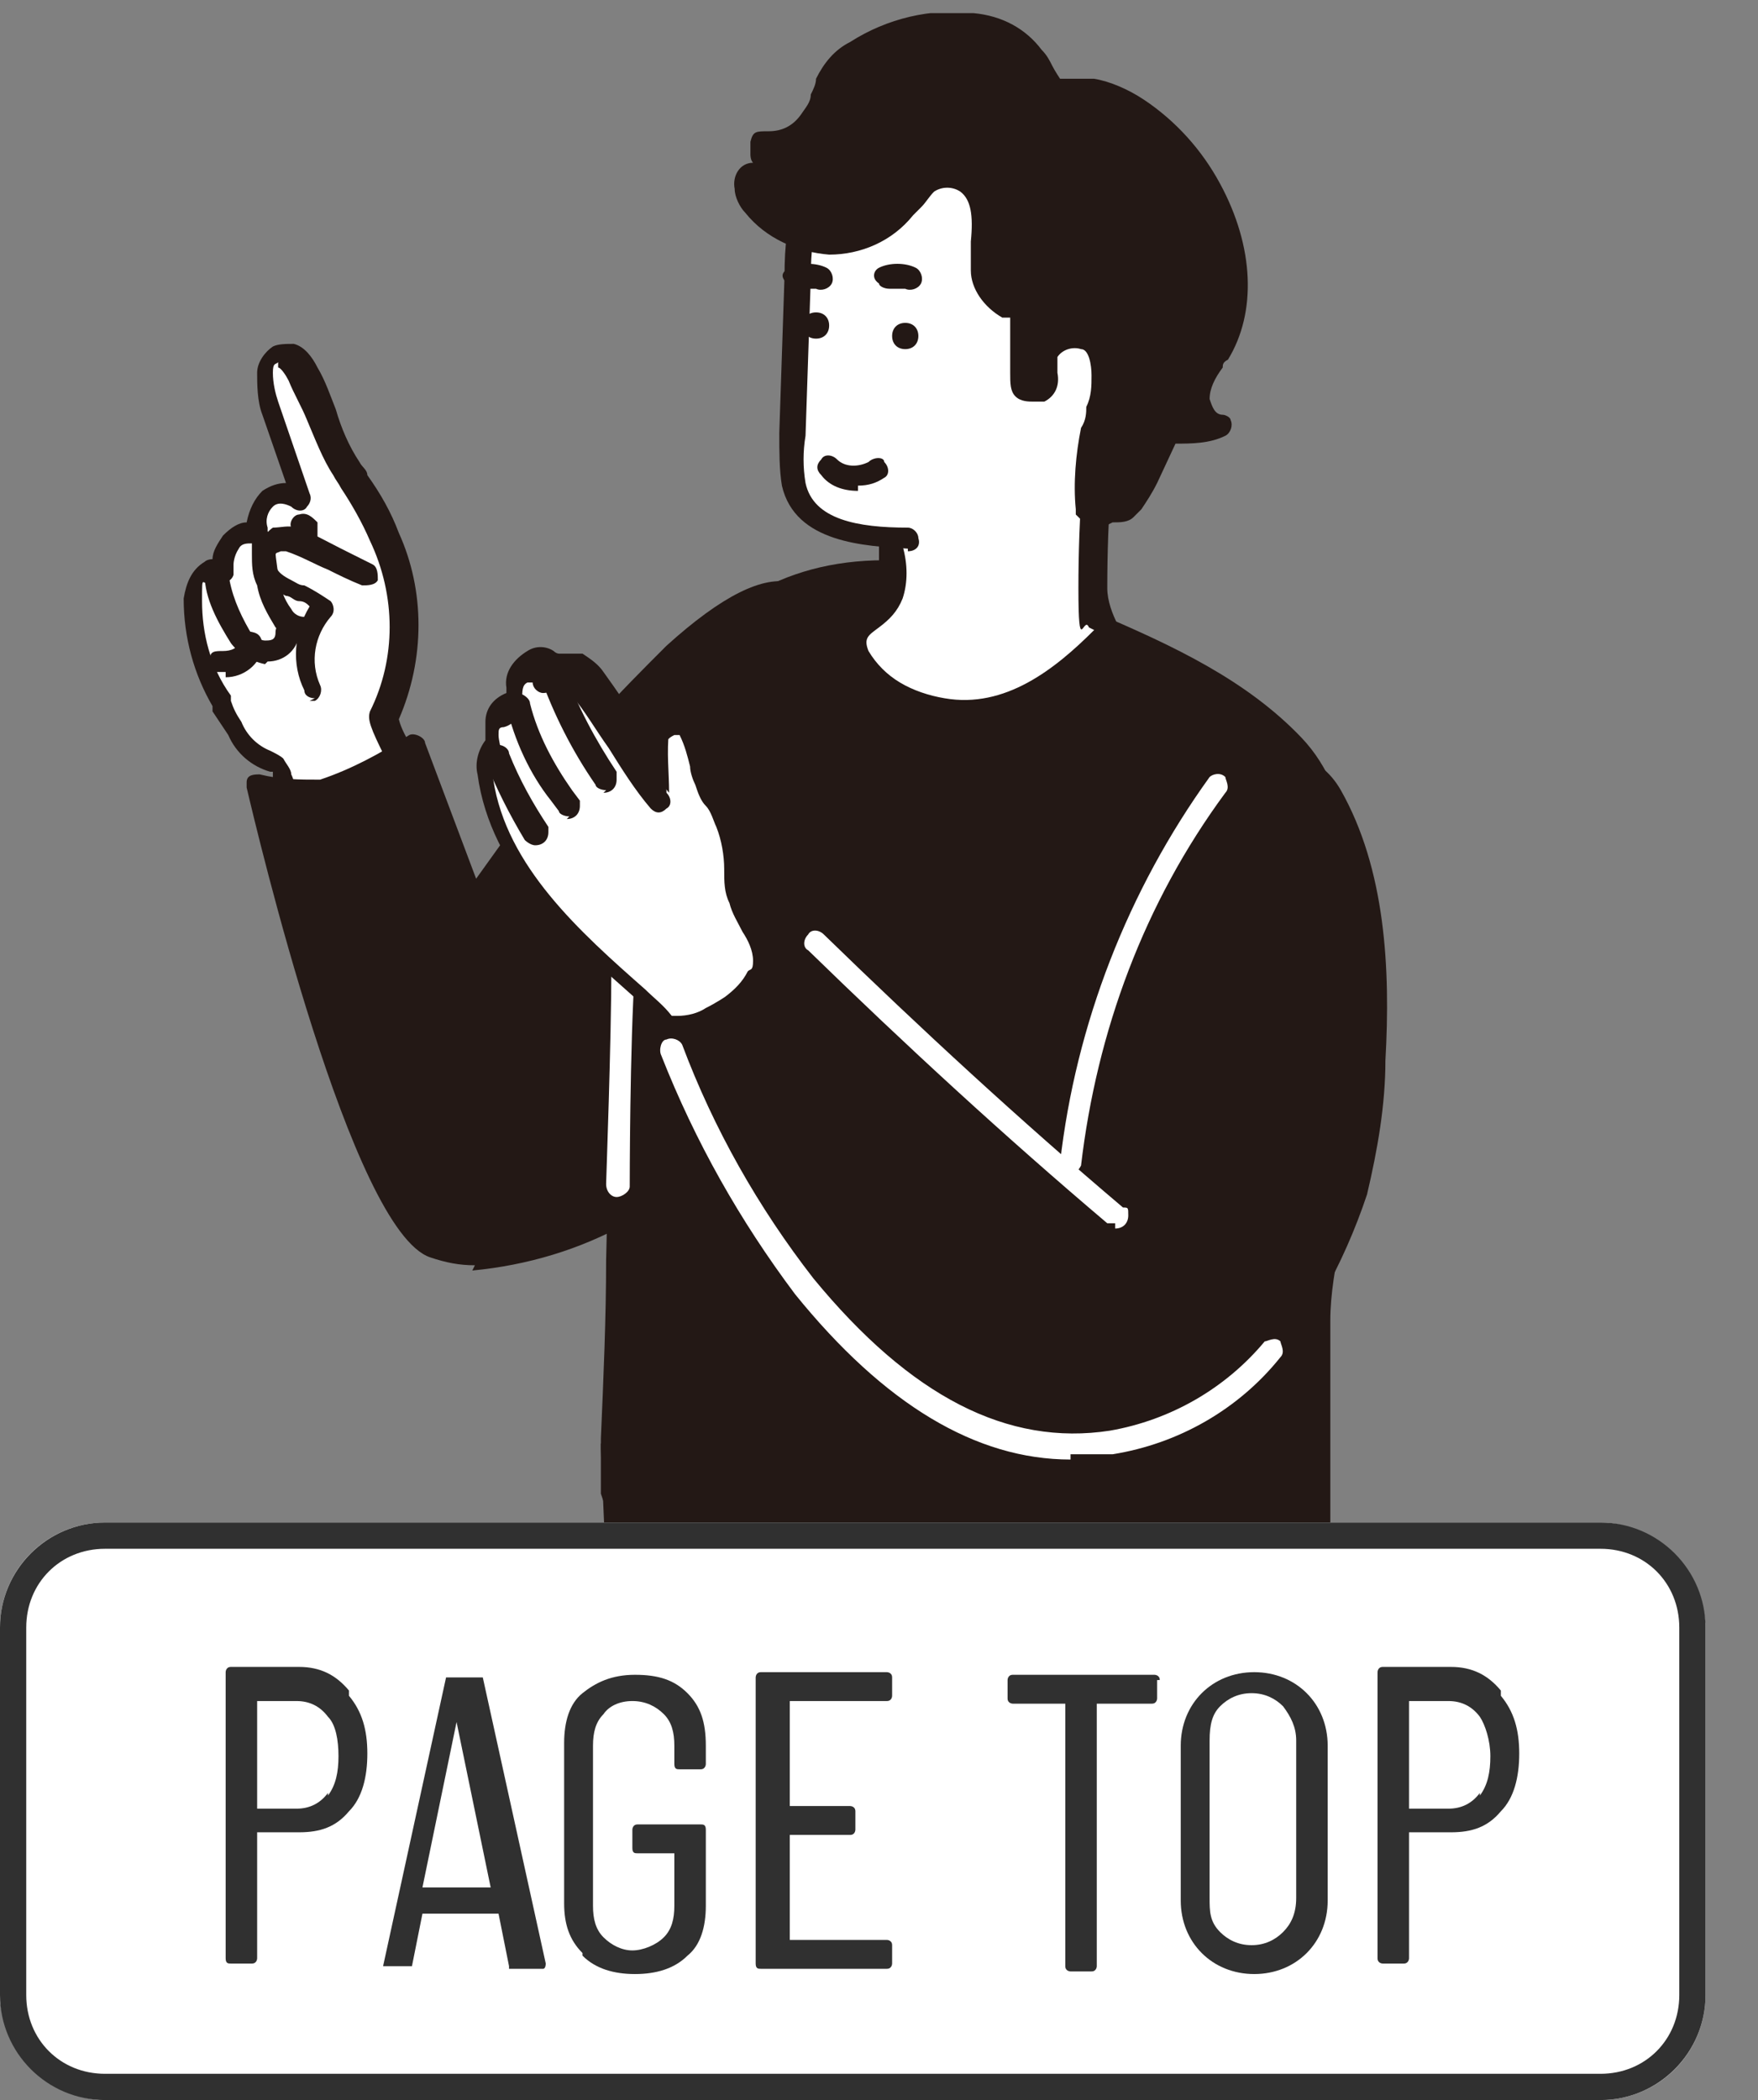 <?xml version="1.0" encoding="UTF-8"?>
<svg id="_レイヤー_1" xmlns="http://www.w3.org/2000/svg" version="1.1" xmlns:xlink="http://www.w3.org/1999/xlink" viewBox="0 0 67 80">
  <rect x="0" y="0" width="67" height="80" fill="#808080" stroke="none"/>
  <!-- Generator: Adobe Illustrator 29.2.1, SVG Export Plug-In . SVG Version: 2.1.0 Build 116)  -->
  <defs>
    <style>
      .st0 {
        fill: #231815;
      }

      .st1 {
        fill: #fff;
      }

      .st2 {
        fill: none;
      }

      .st3 {
        fill: #303030;
      }

      .st4 {
        clip-path: url(#clippath-1);
      }

      .st5 {
        isolation: isolate;
      }

      .st6 {
        fill: #4f7c9f;
      }

      .st7 {
        clip-path: url(#clippath);
      }
    </style>
    <clipPath id="clippath">
      <rect class="st2" width="67" height="58"/>
    </clipPath>
    <clipPath id="clippath-1">
      <rect class="st2" x="6.7" y=".5" width="46.2" height="130"/>
    </clipPath>
  </defs>
  <g id="_グループ_659">
    <g class="st7">
      <g id="_マスクグループ_1">
        <g id="_グループ_657">
          <g id="_グループ_658">
            <g class="st4">
              <g id="_グループ_657-2">
                <g id="_パス_4232">
                  <path class="st1" d="M29.9,116.6c-1.3.7-2.7,1.4-4.1,2-.6.3-1.2.6-1.9.7-.4,0-.9,0-1.3,0s-.7-.5-.8-1c0-.6.4-1.1.8-1.4,1.5-1.3,3-2.6,4.5-3.8.6-.5.6-.6.6-1.3v-1.5l-.2-5.2,6.2.5c0,1.2,0,2.4,0,3.6s.2,2.5,0,3.7c-.2,1.7-2.8,2.9-4.1,3.6"/>
                </g>
                <g id="_パス_4233">
                  <path class="st0" d="M23.2,119.9c.3,0,.5,0,.8,0,.7-.2,1.3-.4,2-.8,1.4-.7,2.8-1.3,4.1-2l.3-.2c1.5-.8,3.9-2,4.1-3.8v-3.8c0-1.2,0-2.4,0-3.6,0-.2-.2-.4-.4-.4l-6.2-.5c-.1,0-.3,0-.4,0,0,0-.1.2-.1.3l.2,6.7c0,.4-.1.7-.4,1-1.5,1.2-3.1,2.5-4.6,3.8-.6.4-.9,1-1,1.7,0,.6.5,1.2,1.1,1.4.2,0,.5,0,.8,0M29.7,116.2c-1.3.7-2.7,1.4-4.1,2-.6.3-1.2.5-1.8.7h-1c-.3,0-.4-.3-.5-.6,0-.3.3-.7.7-1,1.5-1.3,3-2.6,4.5-3.8.6-.4.9-1,.8-1.7l-.2-6.2,5.3.5c0,1.1,0,2.1,0,3.2v1.2c0,.8,0,1.6,0,2.4,0,1.3-2.3,2.4-3.6,3.1l-.3.2h.1Z"/>
                </g>
                <g id="_パス_4234">
                  <path class="st0" d="M25.2,120.3c.3,0,.5-.2.5-.5v-.3c-.4-.5-.9-1-1.5-1.3-.2,0-.5,0-.6.2s0,.5.2.6c.5.3.9.6,1.2,1.1,0,0,.2.2.4.2"/>
                </g>
                <g id="_パス_4235">
                  <path class="st0" d="M23.7,120.5c.3,0,.5-.2.5-.5s0-.2-.1-.3c-.5-.4-1-.8-1.5-1.1-.2,0-.5,0-.6.2s0,.5.2.6c.5.3.9.6,1.3,1,0,0,.2,0,.3,0"/>
                </g>
                <g id="_パス_4236">
                  <path class="st6" d="M23.6,55.4l1.5,34.6c0,2.5.3,5,.3,7.4s0,5.6.1,8.4c0,.4,0,.8.2,1.1.2.3.4.5.7.7,2.5,2,6.3,2.6,9.1,1,.8-.4.5-2.1.5-2.9,0-1.2,0-2.4,0-3.5v-6.8c0-2.2,0-4.5-.2-6.7-.3-2.7-.4-4.4-.4-4.4,0,0,1-10.4,1.3-13,0-.6,0-1.3.2-1.9l1.5-7.6-15.1-6.4h.2Z"/>
                </g>
                <g id="_パス_4237">
                  <path class="st0" d="M32,110.1c1.3,0,2.6-.3,3.8-1,.8-.5.8-1.7.8-2.7v-.6c0-1.2,0-2.4,0-3.6v-8c0-1.8,0-3.7-.2-5.6-.2-2.5-.3-4.1-.4-4.4,0-.7,1-10.5,1.3-12.9,0-.6,0-1.3.2-2l1.4-7.6c0-.2,0-.4-.3-.5l-15.1-6.4c-.2,0-.5,0-.6.2v.2l1.5,34.6c0,1,0,2.1.2,3.1,0,1.4.2,2.9.2,4.3,0,2.7,0,5.6.1,8.5,0,.4,0,.9.3,1.3.2.3.5.6.8.9,1.7,1.3,3.7,2,5.8,2M38.2,62.1l-1.4,7.3h0c0,.7,0,1.3-.2,1.9-.4,2.6-1.3,12.6-1.3,13h0s0,1.8.4,4.5c.2,1.8.2,3.7.2,5.5v8c0,1.2,0,2.4,0,3.5v.6c0,.6,0,1.6-.3,1.9-2.8,1.4-6.2,1-8.6-1-.2-.2-.4-.3-.5-.6-.1-.3-.2-.6-.2-.9-.1-2.9-.1-5.7-.1-8.4s0-2.9-.2-4.3c0-1-.1-2.1-.2-3.1l-1.5-33.9,14.1,6h-.1Z"/>
                </g>
                <g id="_パス_4238">
                  <path class="st1" d="M30.8,114h-.1v-1c0-.3-.2-.6-.4-.8-.3-.5-.9-.8-1.5-.8s-1.3.2-1.7.7c-.4.6-.4,1.3-.9,1.8-.4.4-.9.7-1.4,1-1.7,1-3.3,2.3-4.8,3.7-.4.3-.7.8-.7,1.3-.5,0-.9.3-1,.7-.5,1.5.8,2.9,2.1,3.4,1.1.4,2.4.4,3.5.2,2.2-.4,4.3-1.3,6.1-2.8.8-.8,1.7-1.5,2.8-2,.6-.2,1.2-.3,1.7-.5,1.2-.5,1.9-1.7,1.7-2.9-.2-.6-.3-1.2-.3-1.8s0-1.3-.3-1.8c0-.3-.3-.5-.6-.6,0,0-.7-.3-.7-.2,0,.4,0,.8-.3,1.1-.8.8-1.8,1.4-2.8,1.6h-.2"/>
                </g>
                <g id="_パス_4239">
                  <path class="st0" d="M22.3,124.7c.5,0,1,0,1.5,0,2.3-.4,4.5-1.4,6.3-2.9.2-.2.4-.4.6-.5.6-.6,1.3-1.1,2-1.4.3,0,.6-.2.9-.3.3,0,.5,0,.8-.2,1.4-.5,2.2-2,2-3.4,0-.2,0-.4,0-.6,0-.3-.2-.7,0-1.1,0-.7,0-1.5-.4-2.1-.2-.3-.4-.6-.7-.8,0,0-.9-.4-1.2-.2,0,0-.2.3-.2.5,0,.3,0,.5-.2.7-.6.7-1.5,1.2-2.4,1.4v-.7c0-.4-.3-.7-.5-1-.4-.6-1.1-1-1.8-1s-1.6.3-2.1.9c-.2.3-.3.6-.4.9,0,.3-.2.6-.5.9-.4.3-.8.6-1.2.8h-.2c-1.8,1.1-3.4,2.4-4.9,3.8-.4.3-.7.8-.8,1.2-.5.2-.9.5-1,1-.6,1.7.8,3.4,2.4,4,.7.3,1.5.4,2.2.4M34.6,111.8h0c.2,0,.3.3.4.5.2.5.3,1,.3,1.6s0,.9.2,1.4c0,.2,0,.4,0,.6,0,1-.4,2-1.4,2.4-.2,0-.5.2-.7.2-.3,0-.7.2-1,.3-.8.4-1.6.9-2.3,1.6-.2.2-.4.4-.6.5-1.7,1.4-3.7,2.3-5.9,2.7-1.1.2-2.2.2-3.3-.2-1-.4-2.3-1.5-1.8-2.8,0-.3.3-.5.5-.4.2,0,.5,0,.5-.4h0c0-.4.3-.8.6-1.1,1.4-1.4,3-2.6,4.7-3.6h.2c.5-.4.9-.7,1.3-1,.3-.3.6-.8.7-1.2,0-.2.2-.5.3-.7.3-.4.8-.5,1.3-.5s.9.3,1.2.6c.1.2.3.4.3.7v1c0,.2.3.3.5.3h.4c1.2-.3,2.3-.9,3.1-1.8.2-.2.3-.5.3-.8"/>
                </g>
                <g id="_パス_4240">
                  <path class="st0" d="M24.6,122.1h.1c.3,0,.6,0,.9-.2,1.8-.6,3.6-1.3,5.3-2.2.3,0,.5-.3.8-.5.1-.2.3-.4.3-.6h0c.7-1.6,1.8-3,3.2-4h0c.2.2.5,0,.6,0,0,0,0-.3,0-.4,0-.2-.2-.3-.4-.4-.3,0-.6,0-.8.2-1.6,1.1-2.8,2.6-3.5,4.3h0c0,.2-.1.3-.2.4s-.3.2-.5.3c-1.7.8-3.4,1.5-5.2,2.1-.2,0-.4,0-.7.2-.6,0-1.1-.3-1.6-.6-1.4-.8-3-1.6-4.5-1.1-.2,0-.4.3-.3.6,0,.2.3.4.5.3,1.2-.3,2.6.3,3.8,1,.6.4,1.3.7,2,.7"/>
                </g>
                <g id="_パス_4241">
                  <path class="st0" d="M28.9,116.6c.5,0,.9-.3,1.1-.8.3-.6,0-1.3-.5-1.6-.4-.2-.9-.3-1.4-.2h-.9c-.4-.4-.8-.8-1.3-1.1-.4-.2-.8-.2-1.2,0-.3,0-.5.4-.5.6-.1.4,0,.9.2,1.3.5.5,1.5.4,2.1.3h.2l.3.3.2.2c.3.4.7.7,1.1.9h.4M28.6,114.9c.2,0,.4,0,.5,0,.2,0,.2.2.2.4h0c0,.2-.3.3-.4.2-.3,0-.5-.4-.7-.6h.6M26.2,114.3h-.9v-.5h.3c.2,0,.4.3.6.5"/>
                </g>
                <g id="_パス_4242">
                  <path class="st0" d="M26.6,117.4c.3,0,.5-.2.5-.5s0-.2-.1-.3c-.8-.8-1.9-1.2-3-1.2s-.5.2-.5.5.2.5.5.5h0c.9,0,1.7.3,2.3.9,0,0,.2,0,.3,0"/>
                </g>
                <g id="_パス_4243">
                  <path class="st0" d="M25.5,118.6h.2c.2,0,.4-.4.3-.6-.2-.3-.4-.6-.8-.7-.5-.2-1.1-.4-1.7-.5-.3,0-.7,0-1,0-.2,0-.3.4-.2.6.1.2.4.3.6.2h.4c.5,0,1.1.3,1.6.5.2,0,.2,0,.3,0,0,.2.2.3.4.3"/>
                </g>
                <g id="_パス_4244">
                  <path class="st1" d="M8.8,27.8c.3.6.8,1,1.4,1.2.1,0,.3,0,.4.2,0,.1.2.2.2.4.1.7.3,1.3.6,1.9.8,1.4,2.5.9,3.6,0,.3-.2.6-.6.7-1,0-.6,0-1.2-.4-1.7-.3-.5-.5-1-.7-1.6,1-2.2,1-4.7,0-6.9-.4-.9-.9-1.8-1.5-2.6-.6-1-1.1-2.5-1.6-3.6-.2-.3-.3-.6-.7-.7-.4-.1-.8.3-.9.7,0,.5,0,.9.2,1.3l1.2,3.5c-.4-.3-.9-.4-1.3,0-.4.3-.5.9-.3,1.3-.4-.1-.8,0-1.1.3s-.4.7-.2,1.1c-.6-.2-1.1.4-1.1,1.1,0,1.4.4,2.9,1.2,4.1.1.3.3.6.5.9"/>
                </g>
                <g id="_パス_4245">
                  <path class="st0" d="M12.9,32.9c.9,0,1.7-.4,2.4-.9.4-.3.7-.8.9-1.3,0-.7,0-1.4-.4-2,0,0,0-.1-.1-.2-.2-.4-.4-.7-.5-1.1,1-2.3,1-4.9,0-7.1-.3-.8-.7-1.5-1.2-2.2,0-.2-.2-.3-.3-.5-.4-.6-.7-1.3-.9-2-.2-.5-.4-1.1-.7-1.6-.2-.4-.5-.8-.9-.9-.3,0-.6,0-.8.1-.3.2-.6.6-.6,1s0,1.1.2,1.6l.9,2.6c-.3,0-.6.1-.9.3-.3.3-.5.7-.6,1.2-.3,0-.6.2-.9.5-.2.3-.4.6-.4.9,0,0-.2,0-.3.1-.5.3-.7.8-.8,1.4,0,1.5.4,2.9,1.1,4.1v.2c.2.3.4.6.6.9.3.7.9,1.2,1.6,1.4h.1v.2c0,.1,0,.3.1.4.1.6.3,1.1.6,1.6.3.5.8.9,1.4,1h.5M10.6,14h0c.1,0,.3.3.4.5.2.5.5,1,.7,1.5.3.7.6,1.5,1,2.1.1.2.2.3.3.5.4.6.8,1.3,1.1,2,1,2.1,1,4.5,0,6.5-.1.3,0,.6.6,1.8v.2c.3.4.4.9.4,1.4s-.3.6-.5.8c-.6.5-1.3.8-2.1.7-.3,0-.6-.3-.8-.6-.2-.4-.4-.9-.5-1.4,0-.2,0-.3-.1-.5,0-.2-.2-.4-.3-.6-.1-.1-.3-.2-.5-.3h0c-.5-.2-.9-.6-1.1-1.1h0c-.2-.3-.3-.5-.4-.8v-.2c-.8-1.1-1.1-2.4-1.1-3.6s0-.5.4-.7h.2c.2,0,.5,0,.6-.3v-.4s0-.3.2-.6c.1-.2.3-.2.5-.2s.5,0,.6-.2v-.4c-.1-.3,0-.6.2-.8.2-.2.5-.1.7,0,.2.2.5.2.6,0,.1-.1.2-.3.1-.5l-1.2-3.5c-.1-.3-.2-.7-.2-1.1s.1-.3.2-.4h0"/>
                </g>
                <g id="_パス_4246">
                  <path class="st0" d="M25.8,24.9c-.9.8-1.8,1.7-2.6,2.7-2.1,2.5-4,5.2-5.9,7.9-1.6,2.2-3.5,5.2-2.4,8.1.5,1,1.1,1.9,2,2.7.4.4.9.8,1.5,1.1.5.2,1,.2,1.5.2,1.5-.2,2.8-1,3.8-2.1s1.8-2.4,2.4-3.8c1.1-2.1,2-4.4,2.7-6.7.4-1.3.7-2.7,1-4l.5-2.4c.2-1,.4-2,.7-3,.2-.6.2-1.3,0-1.9-.7-2.3-3.3-.6-5.3,1.2"/>
                </g>
                <g id="_パス_4247">
                  <path class="st0" d="M19.5,48h.5c1.6-.2,3-1.1,4.1-2.3,1-1.2,1.9-2.5,2.5-3.9,1.1-2.2,2-4.4,2.7-6.7.4-1.3.7-2.7,1-4l1.2-5.4c.2-.7.2-1.4,0-2.1-.1-.7-.6-1.2-1.3-1.4-1.1-.3-2.7.5-4.8,2.4h0c-.9.9-1.8,1.8-2.6,2.7-2.1,2.5-4,5.3-5.9,7.9-1.4,2-3.7,5.3-2.5,8.5.5,1.1,1.2,2.1,2.1,2.9.5.5,1,.9,1.6,1.2.4.2.8.2,1.2.2M29.8,23h.2c.1,0,.4.1.6.8.1.5,0,1.1,0,1.6l-1.2,5.4c-.3,1.3-.6,2.7-1,4-.7,2.3-1.6,4.5-2.7,6.6-.6,1.3-1.4,2.6-2.4,3.7-.9,1.1-2.2,1.8-3.5,2-.4,0-.9,0-1.3,0-.5-.2-.9-.6-1.3-1-.8-.7-1.4-1.6-1.9-2.5-1-2.6.7-5.3,2.4-7.7,1.8-2.6,3.7-5.3,5.8-7.8.8-.9,1.6-1.8,2.5-2.7,1.6-1.4,2.9-2.2,3.7-2.2"/>
                </g>
                <g id="_パス_4248">
                  <path class="st0" d="M18.6,37.7c.2,0,.3,0,.4-.2,0,0,3.2-5.5,4.2-7,1-1.4,4.9-4,5-4,.2-.1.3-.4.1-.6-.1-.2-.4-.3-.6-.1-.2.1-4.1,2.7-5.2,4.2s-4.2,6.9-4.3,7.1,0,.5.2.6h.2"/>
                </g>
                <g id="_パス_4249">
                  <path class="st0" d="M20.2,40.2l-4.4-11.7c-1.1.7-2.3,1.3-3.5,1.8-.8,0-1.7,0-2.5-.2,0,0,3.9,16.6,6.7,17.6s7.3-1.5,7.3-1.5l-3.5-6h0Z"/>
                </g>
                <g id="_パス_4250">
                  <path class="st0" d="M18,48.4c2.1-.2,4.1-.8,5.9-1.8.2,0,.3-.4.2-.6h0l-3.5-6-4.4-11.7c0-.2-.4-.4-.6-.3h0c-1.1.7-2.2,1.3-3.4,1.7-.8,0-1.5,0-2.3-.2-.2,0-.5,0-.5.3v.2c.4,1.7,4,16.9,7,17.9.6.2,1.1.3,1.7.3M23.1,46.1c-1.1.6-4.4,2-6.5,1.2-1.8-.7-4.7-10.3-6.2-16.6.7.1,1.3.2,2,0,1.1-.4,2.2-.9,3.1-1.5l4.2,11.2h0l3.3,5.6h.1ZM20.2,40.2h0Z"/>
                </g>
                <g id="_パス_4251">
                  <path class="st1" d="M41,122.4c-1.3.7-2.7,1.4-4.1,2-.6.3-1.2.6-1.9.7-.4,0-.9,0-1.3,0-.4,0-.7-.5-.8-1,0-.6.4-1.1.8-1.4,1.5-1.3,3-2.6,4.5-3.8.6-.5.6-.6.6-1.3v-1.5l-.2-5.2,6.2.5c0,1.2,0,2.4,0,3.6,0,1.2.2,2.5,0,3.7-.2,1.7-2.8,2.9-4.1,3.6"/>
                </g>
                <g id="_パス_4252">
                  <path class="st0" d="M34.4,125.7c.3,0,.5,0,.8,0,.7-.2,1.3-.4,2-.8,1.4-.6,2.7-1.3,4.1-2l.3-.2c1.5-.8,3.9-2,4.1-3.8v-3.8c0-1.2,0-2.4,0-3.6,0-.2-.2-.4-.4-.4l-6.2-.5c0,0-.3,0-.4,0,0,0,0,.2,0,.3l.2,6.7c0,.4-.1.7-.4,1-1.5,1.2-3.1,2.5-4.6,3.8-.6.4-.9,1-1,1.7,0,.6.5,1.2,1.1,1.4.2,0,.5,0,.8,0M44.4,111.9c0,1.1,0,2.1,0,3.2v1.2c0,.8,0,1.6,0,2.4,0,1.3-2.3,2.4-3.6,3.1l-.3.2h0c-1.3.7-2.7,1.4-4.1,2-.6.3-1.2.5-1.8.7h-1c-.3,0-.4-.3-.5-.6,0-.3.3-.7.7-1,1.5-1.3,3-2.6,4.5-3.8.6-.4.9-1,.8-1.7l-.2-6.2,5.3.5h0Z"/>
                </g>
                <g id="_パス_4253">
                  <path class="st0" d="M36.3,126.2c.3,0,.5-.2.5-.5v-.3c-.4-.5-.9-1-1.5-1.3-.2,0-.5,0-.6.2s0,.5.2.6c.5.3.9.6,1.2,1.1,0,0,.2.2.4.2"/>
                </g>
                <g id="_パス_4254">
                  <path class="st0" d="M34.8,126.4c.3,0,.5-.2.5-.5s0-.2,0-.3c-.5-.4-1-.8-1.5-1.1-.2,0-.5,0-.6.2s0,.5.2.6c.5.3.9.6,1.3,1,0,0,.2,0,.3,0"/>
                </g>
                <g id="_パス_4255">
                  <path class="st6" d="M34.4,69.9l1.9,26c0,2.5.3,5,.3,7.4s0,5.6,0,8.4c0,.4,0,.8.2,1.1.2.3.4.5.7.7,2.5,2,6.3,2.6,9.1,1,.8-.4.5-2.1.5-2.9,0-1.2,0-2.4,0-3.5v-6.8c0-2.2,0-4.5-.2-6.7-.3-2.7-.4-4.4-.4-4.4,0,0,1-10.4,1.3-13,0-.6,0-1.3.2-1.9l1.5-19.4h-18.6l3.1,14h.2Z"/>
                </g>
                <g id="_パス_4256">
                  <path class="st0" d="M43.1,115.9c1.3,0,2.6-.3,3.8-1,.8-.5.8-1.7.8-2.7v-.6c0-1.2,0-2.4,0-3.6v-8c0-1.8,0-3.7-.2-5.6-.2-2.5-.3-4.1-.4-4.4,0-.7,1-10.5,1.3-12.9,0-.6,0-1.3.2-2l1.5-19.4c0-.3-.2-.5-.4-.5h-18.6c-.3,0-.4.2-.4.5s.2.4.4.4h18.1l-1.4,18.9c0,.7,0,1.3-.2,1.9-.4,2.6-1.3,12.6-1.3,13h0s0,1.8.4,4.5c.2,1.8.2,3.7.2,5.5v8c0,1.2,0,2.4,0,3.5v.6c0,.6,0,1.6-.3,1.9-2.8,1.4-6.2,1-8.6-1-.2-.2-.4-.3-.5-.6,0-.3-.2-.6-.2-.9,0-2.9,0-5.7,0-8.4s0-2.9-.2-4.3c0-1,0-2.1,0-3.1l-1.9-26c0-.2-.3-.4-.5-.4s-.4.2-.4.5l1.9,26c0,1,0,2.1,0,3.1,0,1.4.2,2.9.2,4.3,0,2.7,0,5.6,0,8.5,0,.4,0,.9.3,1.3.2.3.5.6.8.9,1.7,1.3,3.7,2,5.8,2"/>
                </g>
                <g id="_パス_4257">
                  <path class="st0" d="M41,23.4c.2,0,.4.2.7.3,2.7,1.2,5.5,2.4,7.6,4.6,2,2.2,2,5.7,2,8.5s0,4.7-.2,7.1c0,2.1-.7,4.1-.8,6.3-.2,3,0,6.1,0,9.1,0,1.5-.5,2.9-.6,4.4,0,1.2-.3,1.6-1.7,1.8-7.5.8-15.5-.7-21.6-5.3-1.4-.8-2.4-2.1-2.8-3.7-.1-.6-.1-1.3,0-2,.3-6.7.2-13.4,1-20.1.3-2.8.6-6.2,1.9-8.7.7-1.4,1.8-2.5,3.1-3.2,3.6-1.8,8.1-.7,11.7.8"/>
                </g>
                <g id="_パス_4258">
                  <path class="st0" d="M44.1,66.2c1.3,0,2.6,0,3.9-.2,1.6-.2,2-.9,2.1-2.2,0-.7.2-1.4.3-2,.2-.8.3-1.6.3-2.4v-9.1c0-1,.2-2.1.4-3.1.2-1.1.3-2.1.4-3.2,0-2.9.2-5.1.2-7.1h0c0-3,0-6.6-2.1-8.8-2.1-2.2-4.9-3.5-7.7-4.7h0c-.2-.1-.4-.2-.7-.3-5-2.1-9-2.3-12.1-.7-1.4.8-2.6,1.9-3.3,3.4-1.3,2.4-1.6,5.5-1.9,8.2v.7c-.6,4.4-.7,9-.8,13.3,0,2.2-.1,4.5-.2,6.8v2.1c.5,1.6,1.6,3,3,3.9,5.3,3.7,11.6,5.7,18.1,5.6M33.6,22.2c2.5,0,4.9.7,7.2,1.7h0c.2,0,.4.2.6.3h0c2.7,1.2,5.4,2.4,7.4,4.5,1.9,2,1.9,5.4,1.9,8.2h0c0,2.1,0,4.3-.2,7.1,0,1-.2,2.1-.4,3.1s-.3,2.1-.4,3.2v9.1c0,.8-.2,1.6-.3,2.3s-.2,1.4-.3,2.1c0,1.1-.2,1.3-1.3,1.4-7.9.9-15.6-1-21.3-5.2-1.3-.8-2.2-2-2.7-3.4,0-.6-.1-1.2,0-1.8.1-2.3.2-4.6.2-6.8.1-4.3.3-8.8.7-13.3v-.7c.4-2.6.7-5.6,1.8-7.9.6-1.3,1.6-2.3,2.9-3,1.3-.6,2.7-.9,4.1-.9M41,23.4h0Z"/>
                </g>
                <g id="_パス_4259">
                  <path class="st1" d="M34.1,20.8c0,.6,0,1.2,0,1.8-.3,1-1.8,1-1.2,2.3.3.6.8,1.1,1.4,1.4.6.3,1.2.5,1.9.6,2.5.5,4.6-1.1,6.3-2.9-.3-.5-.4-1-.5-1.6,0-2.7.2-5.3.5-8v-.5c0-.2-.4-.1-.6,0-2.1.5-4.1,1.3-5.9,2.4-.7.5-1.5.8-1.8,1.6,0,1,0,1.9,0,2.9"/>
                </g>
                <g id="_パス_4260">
                  <path class="st0" d="M36.9,27.5c2.3,0,4.2-1.7,5.7-3.2,0-.1.2-.4,0-.5-.2-.4-.4-.9-.4-1.4,0-2.7.2-5.3.5-8,0-.3,0-.6-.2-.8-.3-.3-.7-.4-1-.2-2.1.5-4.2,1.3-6,2.5,0,0-.3.2-.4.2-.7.3-1.3.9-1.6,1.6-.2.8-.2,1.6,0,2.3v.7c0,.5,0,1.1,0,1.6,0,.3-.3.5-.6.6-.7.4-1,1.2-.7,1.9h0c.3.7.9,1.3,1.5,1.6.6.3,1.3.6,2,.7.3,0,.7.1,1,.1M41.7,24c-1.5,1.5-3.4,3-5.7,2.6-.6-.1-1.2-.3-1.7-.6-.5-.3-.9-.7-1.2-1.2-.2-.5,0-.6.4-.9s.7-.6.9-1.1c.2-.6.2-1.3,0-2v-.7c0-.7,0-1.3,0-2,0-.5.6-.8,1.1-1.1,0,0,.3-.2.4-.3,1.8-1.1,3.7-1.9,5.7-2.4h0c-.3,2.7-.5,5.4-.5,8.1s.2,1,.4,1.5M34.1,20.8h0Z"/>
                </g>
                <g id="_パス_4261">
                  <path class="st1" d="M41.9,17.8c0-.4,0-.8.3-1.1.8-1.4.8-5.2.5-6.9-.5-2.5-1.7-3.6-4-4.2-1.2-.3-2.4-.4-3.7-.4h-1.1c-1.4,0-2.6,1-3.1,2.3-.3,1-.5,2.1-.5,3.2l-.2,6c0,.6,0,1.3.1,1.9.5,1.9,2.9,2,4.4,2l7.4-2.7h-.1Z"/>
                </g>
                <g id="_パス_4262">
                  <path class="st0" d="M34.6,21c.3,0,.5-.2.4-.5,0-.2-.2-.4-.4-.4h0c-1.9,0-3.6-.3-3.9-1.7-.1-.6-.1-1.2,0-1.8l.2-6c0-1,.1-2,.4-3,.5-1.1,1.6-1.9,2.8-2h1c1.2,0,2.4.2,3.6.4,2.2.5,3.2,1.5,3.7,3.8.3,1.7.3,5.3-.4,6.6-.2.4-.3.8-.3,1.3s0,.5.4.5.5-.1.5-.4,0-.7.2-1c.9-1.6.9-5.6.5-7.2-.5-2.6-1.8-4-4.4-4.5-1.2-.3-2.5-.4-3.8-.5h-1.2c-1.6,0-2.9,1.1-3.5,2.6-.4,1.1-.5,2.2-.5,3.3l-.2,6c0,.7,0,1.4.1,2,.5,2.2,3.2,2.3,4.8,2.4h0"/>
                </g>
                <g id="_パス_4263">
                  <path class="st0" d="M43.2,19.1s-.2.1-.2.2c-.4.3-.9.2-1.2-.1,0-1,0-2,.2-3,.2-.7.3-1.4.4-2,0-.5-.2-1.2-.8-1.4s-1.2,0-1.5.6c0,.2,0,.5,0,.7,0,.3,0,.6-.3.7h-.2c-.5,0-.5-.2-.4-.6,0-.5,0-1,0-1.5,0-.3,0-.7-.2-.9,0,0-.2-.1-.4-.2-.5-.3-.8-.8-.9-1.4-.2-1,.3-2.7-.7-3.3s-1.1-.2-1.5,0c-.3.3-.6.6-.9,1-1.3,1.6-3.7,1.8-5.2.4-.2-.2-.3-.3-.5-.5s-.3-.4-.3-.7.1-.5.4-.5.5,0,.6,0c-.2-.3-.3-.5-.4-.8v-.2s.2,0,.3,0c.6,0,1.1-.3,1.5-.8.4-.4.4-.9.7-1.4.3-.5.7-1,1.2-1.3,1.3-.8,2.9-1.1,4.4-1,.9,0,1.7.6,2.2,1.3.3.3.4.8.7,1.1.3.4,1.1,0,1.5.2.6,0,1.2.4,1.8.7,1.2.8,2.1,1.8,2.7,3,1,1.9,1.5,4.3.3,6.3-.4.5-.7,1.1-.7,1.7s.4.8.8,1c-.5.3-1.1.4-1.7.3,0,0-.3,0-.3.1h0l-.8,1.6c0,.3-.3.6-.5.8"/>
                </g>
                <g id="_パス_4264">
                  <path class="st0" d="M42.4,19.9c.3,0,.6,0,.8-.2,0,0,.2-.2.3-.3.2-.3.4-.6.6-1l.7-1.5c.6,0,1.3,0,1.9-.3.2-.1.3-.4.2-.6,0-.1-.2-.2-.3-.2-.3,0-.4-.3-.5-.6,0-.4.2-.8.5-1.2,0-.1,0-.2.2-.3,1.1-1.8,1-4.3-.3-6.7-.7-1.3-1.7-2.4-2.9-3.2-.6-.4-1.3-.7-1.9-.8h-1.3c0,0-.2-.3-.3-.5s-.2-.4-.4-.6c-.6-.8-1.5-1.3-2.6-1.4-1.6-.2-3.3.2-4.7,1.1-.6.3-1,.8-1.3,1.4,0,.2-.1.4-.2.6,0,.3-.2.5-.4.8-.3.4-.7.6-1.2.6s-.6,0-.7.4v.5c0,0,0,.2.1.3-.5,0-.8.5-.7,1,0,.3.2.7.4.9.8,1,2,1.5,3.2,1.6,1.2,0,2.4-.5,3.2-1.5,0,0,.2-.2.3-.3.2-.2.3-.4.5-.6.3-.2.7-.2,1,0,.4.3.5.9.4,1.9v1.1c0,.7.5,1.4,1.2,1.8h.3v1.1c0,.3,0,.6,0,1h0c0,.4,0,.7.2.9s.5.2.7.2h.4c.4-.2.6-.6.5-1.1v-.6c.2-.3.6-.4.9-.3.3,0,.4.6.4,1s0,.8-.2,1.2c0,.2,0,.5-.2.8-.2,1-.3,2.1-.2,3.1v.2c.2.2.4.4.7.5h.3M44.7,16.1c0,0-.3,0-.4.1,0,0-.2.2-.2.3l-.8,1.6c0,.3-.3.5-.5.7,0,0,0,0-.2.1,0,0-.2.1-.4,0h0c0-.9,0-1.8.2-2.7,0-.2,0-.5.2-.7,0-.5.2-.9.2-1.4,0-.8-.4-1.5-1.1-1.8-.8-.2-1.6.1-2,.9,0,.2,0,.3,0,.5v-1c0-.5,0-1-.3-1.3,0,0-.2-.2-.4-.2h0c-.4-.2-.6-.6-.7-1.1v-.9c0-.9,0-2.1-.9-2.7-.6-.4-1.4-.3-2,0-.3.2-.5.5-.7.8,0,0,0,.2-.2.3-.6.7-1.6,1.2-2.5,1.2s-1.9-.5-2.5-1.2c-.1,0-.2-.2-.2-.4h0c.5,0,.8,0,.9-.4v-.3c0,0-.2-.3-.2-.4.6,0,1.1-.4,1.5-.9.3-.3.5-.7.6-1.1,0-.2,0-.3.2-.5.2-.4.6-.8,1-1.1,1.2-.7,2.7-1.1,4.1-.9.8,0,1.4.5,1.9,1.1,0,0,.2.3.3.5s.3.5.4.7c.4.3.9.4,1.3.3h.5c.6,0,1.1.4,1.6.7,1.1.7,2,1.7,2.5,2.9,1.1,2.1,1.2,4.3.3,5.8,0,0,0,.2-.2.3-.4.5-.6,1.1-.6,1.7s0,.5.3.8h-.9"/>
                </g>
                <g id="_パス_4265">
                  <path class="st0" d="M34.5,13.3c.3,0,.5-.2.5-.5s-.2-.5-.5-.5-.5.2-.5.5h0c0,.3.2.5.5.5h0"/>
                </g>
                <g id="_パス_4266">
                  <path class="st0" d="M31.1,12.9c.3,0,.5-.2.5-.5s-.2-.5-.5-.5-.5.2-.5.5h0c0,.3.2.5.5.5h0"/>
                </g>
                <g id="_パス_4267">
                  <path class="st1" d="M41.9,119.8h0c0-.2,0-.7,0-1s-.2-.6-.4-.8c-.3-.5-.9-.8-1.5-.8s-1.3.2-1.7.7c-.4.6-.4,1.3-.9,1.8s-.9.7-1.4,1c-1.7,1-3.3,2.3-4.8,3.7-.4.3-.7.8-.7,1.3-.5,0-.9.3-1,.7-.5,1.5.8,2.9,2.1,3.4,1.1.4,2.4.4,3.5.2,2.2-.4,4.3-1.3,6.1-2.8.8-.8,1.7-1.5,2.8-2,.6-.2,1.2-.3,1.7-.5,1.2-.5,1.9-1.7,1.7-2.9-.2-.6-.3-1.2-.3-1.8s0-1.3-.3-1.8c0-.3-.3-.5-.6-.6,0,0-.7-.3-.7-.2,0,.4,0,.8-.3,1.1-.8.8-1.8,1.4-2.8,1.6h-.2"/>
                </g>
                <g id="_パス_4268">
                  <path class="st0" d="M33.4,130.5c.5,0,1,0,1.5-.1,2.3-.4,4.5-1.4,6.3-2.9.2-.2.4-.4.6-.5.6-.6,1.3-1.1,2-1.4.3,0,.6-.2.9-.3.3,0,.5,0,.8-.2,1.4-.5,2.2-2,2-3.4,0-.2,0-.4,0-.6,0-.3-.2-.7,0-1.1,0-.7,0-1.5-.4-2.1-.2-.3-.4-.6-.7-.8,0,0-.9-.4-1.2-.2,0,0-.2.3-.2.5,0,.3,0,.5-.2.7-.6.7-1.5,1.2-2.4,1.4v-.7c0-.4-.3-.7-.5-1-.4-.6-1.1-1-1.8-1s-1.6.3-2.1.9c-.2.3-.3.6-.4.9,0,.3-.2.6-.5.9-.4.3-.8.6-1.2.8h-.2c-1.8,1.1-3.4,2.4-4.9,3.8-.4.3-.7.8-.8,1.2-.5.2-.9.5-1,1-.6,1.7.8,3.4,2.4,4,.7.3,1.5.4,2.2.4M45.7,117.7h0c.2.2.3.3.4.5.2.5.3,1,.3,1.6s0,.9.2,1.4c0,.2,0,.4,0,.6,0,1-.4,2-1.4,2.4-.2,0-.5.2-.7.2-.3,0-.7.2-1,.3-.8.4-1.6.9-2.3,1.6-.2.2-.4.4-.6.5-1.7,1.4-3.7,2.3-5.9,2.7-1.1.2-2.2.2-3.3-.2-1-.4-2.3-1.5-1.8-2.8,0-.3.3-.5.5-.4.2,0,.5,0,.5-.4h0c0-.4.3-.8.6-1.1,1.4-1.4,3-2.6,4.7-3.6h.2c.5-.4.9-.7,1.3-1,.3-.3.6-.8.7-1.2,0-.2.2-.5.3-.7.3-.4.8-.6,1.3-.5.5,0,.9.3,1.2.6,0,.2.3.4.3.7v1c0,.2.3.3.5.3h.4c1.2-.3,2.3-.9,3.1-1.8.2-.2.3-.5.3-.8M42,119.4v.4-.5h0"/>
                </g>
                <g id="_パス_4269">
                  <path class="st1" d="M23.5,45.6c.2,0,.5-.2.5-.4,0,0,0-5.4.2-8.3.2-2,.7-3.9,1.6-5.8,0-.2,0-.5-.2-.6-.2,0-.5,0-.6.2-.9,1.9-1.5,4-1.7,6.1,0,2.8-.2,8.2-.2,8.3,0,.3.2.5.4.5h0Z"/>
                </g>
                <g id="_パス_4270">
                  <path class="st1" d="M28.2,38.1c.4-.3.7-.7,1-1.1l.3-.6c.1-.7-.7-1.6-.9-2.3,0-1-.2-2-.5-2.9-.2-.6-.5-1.1-.8-1.7-.2-.4-.3-1.8-.7-2.1-.4-.2-.9,0-1.1.4h0c-.1.9,0,1.6,0,2.4-1.2-1.4-1.9-2.9-3-4.3-.2-.2-.4-.4-.6-.5-.3,0-.8,0-.9.3-.1-.4-.5-.6-.8-.5h0c-.4.2-.6.6-.5,1v.6s-.2,0-.3.1c-.3.1-.5.4-.5.7s0,.6.1.9c-.4,0-.5.6-.4,1,.6,4,4.2,6.7,7,9.2,0,0,.2.2.3.2.5,0,1,0,1.4-.3s.7-.4,1.1-.7"/>
                </g>
                <g id="_パス_4271">
                  <path class="st0" d="M25.9,39.6c.5,0,1-.2,1.4-.4.9-.4,1.7-1.1,2.2-1.9.2-.2.3-.5.3-.8,0-.6-.1-1.2-.5-1.7-.2-.3-.3-.5-.4-.8,0-.4-.1-.8-.2-1.2,0-.6-.1-1.3-.3-1.9-.1-.3-.3-.6-.4-.9s-.2-.5-.3-.8c0-.2-.1-.4-.1-.6-.2-.9-.4-1.5-.8-1.7-.3-.2-.7-.2-1,0-.4.2-.7.5-.8.9v.8c-.2-.3-.4-.6-.6-.9-.4-.7-.9-1.4-1.4-2.1-.2-.3-.5-.5-.8-.7h-.9s-.1,0-.2-.1c-.3-.2-.7-.2-1,0-.5.3-.9.8-.8,1.4h0v.2h0c-.5.2-.8.6-.8,1.1v.7c-.3.4-.4.9-.3,1.3.5,3.7,3.5,6.3,6.1,8.6.3.3.7.6,1,.9.1,0,.3.2.5.3h.3M27.9,37.8c-.3.2-.6.4-1,.6-.3.2-.7.3-1.1.3h-.2c-.3-.4-.7-.7-1-1-2.5-2.2-5.3-4.7-5.8-8v-.5c.2,0,.4-.3.3-.5h0c0-.2-.1-.5-.1-.7s0-.3.2-.3h0c.4-.1.7-.5.7-1h0c0-.4,0-.6.2-.7h.2c0,.2.2.4.4.4s.4-.1.4-.3h.3c.2,0,.3.2.4.4.5.6.9,1.3,1.4,2,.5.8,1,1.6,1.6,2.3.2.2.4.2.6,0,.2-.1.2-.4,0-.6,0-.6-.1-1.3,0-1.9,0-.1.1-.2.3-.3h.2c.2.4.3.8.4,1.2,0,.2.1.5.2.7.1.3.2.6.4.8s.3.6.4.8c.2.5.3,1.1.3,1.6s0,.9.2,1.3c.1.4.3.7.5,1.1.2.3.4.7.4,1.1s-.1.3-.2.4c-.2.4-.5.7-.9,1M25.8,30h0M21.4,25.9h0Z"/>
                </g>
                <g id="_パス_4272">
                  <path class="st0" d="M20.4,32.2c.3,0,.5-.2.5-.5v-.2c-.6-.9-1.1-1.8-1.5-2.8,0-.2-.3-.4-.6-.3-.2,0-.4.3-.3.6h0c.4,1,.9,2,1.5,3,0,0,.2.2.4.2"/>
                </g>
                <g id="_パス_4273">
                  <path class="st0" d="M21.6,31.2c.3,0,.5-.2.5-.5v-.2l-.3-.4c-.7-1-1.3-2.1-1.6-3.3,0-.2-.3-.4-.5-.4s-.4.3-.4.5c.3,1.3.9,2.6,1.7,3.6l.3.4c0,.1.2.2.4.2"/>
                </g>
                <g id="_パス_4274">
                  <path class="st0" d="M23,30.2c.3,0,.5-.2.5-.5v-.3c-.8-1.2-1.5-2.5-2-3.9,0-.2-.3-.4-.6-.3-.2,0-.4.3-.3.6h0c.5,1.4,1.2,2.8,2.1,4.1,0,.1.2.2.4.2"/>
                </g>
                <g id="_パス_4275">
                  <path class="st0" d="M33.9,11h.6c.2.1.5,0,.6-.2s0-.5-.2-.6h0c-.4-.2-1-.2-1.4,0-.2.1-.3.4,0,.6,0,.1.2.2.4.2"/>
                </g>
                <g id="_パス_4276">
                  <path class="st0" d="M30.5,11h.6c.2.1.5,0,.6-.2s0-.5-.2-.6c-.4-.2-1-.2-1.4,0s-.3.4-.1.6c0,.1.2.2.4.2"/>
                </g>
                <g id="_パス_4277">
                  <path class="st0" d="M32.7,18.5c.4,0,.7-.1,1-.3.2-.1.2-.4,0-.6,0-.2-.4-.2-.6,0-.4.2-.9.2-1.2-.1-.2-.2-.5-.2-.6,0-.2.2-.2.4,0,.6.3.4.8.6,1.4.6"/>
                </g>
                <g id="_パス_4278">
                  <path class="st0" d="M50.8,30.3c1.7,2.9,1.8,6.6,1.6,10,0,1.7-.3,3.4-.7,5-.8,2.7-2.2,5.1-4.1,7.3-1.2,1.7-2.8,2.9-4.7,3.6-2.1.5-4.4-.2-5.7-2-.4-.6-.8-1.2-.9-1.9,0-.9,0-1.8.2-2.6.7-3,2.2-5.8,3.5-8.6,1.8-3.8,3.3-7.8,6.4-10.6,1.4-1.3,3.3-2.1,4.4-.2"/>
                </g>
                <g id="_パス_4279">
                  <path class="st0" d="M41.6,56.9c.5,0,1,0,1.4-.2,2.1-.6,3.7-2.2,4.9-3.8,1.9-2.2,3.3-4.7,4.2-7.4.4-1.7.7-3.4.7-5.1.2-3.5,0-7.3-1.7-10.3-.4-.7-1-1.2-1.8-1.3-1.3,0-2.5.5-3.3,1.4-2.7,2.4-4.2,5.8-5.7,9.1-.3.6-.5,1.1-.8,1.7-.2.5-.5,1-.7,1.5-1.2,2.3-2.2,4.7-2.8,7.2-.2.9-.3,1.9-.2,2.8.2.8.5,1.5,1,2.1,1.2,1.5,2.9,2.3,4.8,2.3M49.1,29.6h.2c.5.1.9.4,1.1.9,1.7,2.8,1.7,6.4,1.5,9.8,0,1.7-.3,3.3-.7,4.9-.8,2.6-2.2,5-4,7.1-1.2,1.4-2.6,3-4.5,3.5-2,.5-4-.2-5.2-1.8-.4-.5-.7-1.1-.8-1.7,0-.8,0-1.6,0-2.4.7-2.4,1.6-4.7,2.8-7,.3-.5.5-1,.7-1.5.3-.6.5-1.1.8-1.7,1.5-3.2,3-6.5,5.5-8.8.6-.7,1.5-1.1,2.4-1.2M50.8,30.3h0Z"/>
                </g>
                <g id="_パス_4280">
                  <path class="st1" d="M40.7,44.8c.2,0,.4-.2.5-.4.6-5.1,2.4-10,5.5-14.2.2-.2,0-.5,0-.6-.2-.2-.5-.1-.6,0-3.1,4.3-5.1,9.4-5.7,14.7,0,.3.2.5.4.5h0"/>
                </g>
                <g id="_パス_4281">
                  <path class="st1" d="M42.5,46.8c.3,0,.5-.2.5-.5s0-.3-.2-.3c-3.9-3.3-7.7-6.8-11.4-10.4-.2-.2-.5-.2-.6,0-.2.2-.2.5,0,.6h0c3.7,3.6,7.5,7.1,11.4,10.4,0,0,.2,0,.3,0"/>
                </g>
                <g id="_パス_4282">
                  <path class="st1" d="M40.8,55.4c.6,0,1.1,0,1.6,0,2.5-.4,4.8-1.7,6.4-3.7.2-.2,0-.5,0-.6-.2-.2-.5,0-.6,0-1.5,1.8-3.6,3-5.9,3.4-3.9.6-7.6-1.3-11.3-5.8-2.1-2.7-3.8-5.7-5-8.9-.1-.2-.4-.3-.6-.2-.2,0-.3.4-.2.6,1.3,3.3,3,6.3,5.1,9.1,3.4,4.2,6.9,6.3,10.5,6.3"/>
                </g>
                <g id="_パス_4283">
                  <path class="st0" d="M35.7,127.9h0c.3,0,.6,0,.9-.2,1.8-.6,3.6-1.3,5.3-2.2.3,0,.5-.3.8-.5,0-.2.3-.4.3-.6h0c.7-1.6,1.8-3,3.2-4h0c.2.2.5,0,.6,0,0,0,0-.3,0-.4,0-.2-.2-.3-.4-.4-.3,0-.6,0-.8.2-1.6,1.1-2.8,2.6-3.5,4.3h0c0,.2,0,.3-.2.4,0,0-.3.2-.5.3-1.7.8-3.4,1.5-5.2,2.1-.2,0-.4,0-.7.2-.6,0-1.1-.2-1.6-.6-1.4-.8-3-1.6-4.5-1.1-.2,0-.4.3-.3.6,0,.2.3.4.5.3,1.2-.3,2.6.3,3.8,1,.6.4,1.3.7,2,.7"/>
                </g>
                <g id="_パス_4284">
                  <path class="st0" d="M40,122.4c.5,0,.9-.3,1.1-.8.3-.6,0-1.3-.5-1.6-.4-.2-.9-.3-1.4-.2h-.9c-.4-.4-.8-.8-1.3-1.1-.4-.2-.8-.2-1.2,0-.3,0-.5.4-.5.6,0,.4,0,.9.2,1.3.5.5,1.5.4,2.1.3h.2s.2.2.3.3l.2.2c.3.4.7.7,1.1.9h.4M39.7,120.8c.2,0,.4,0,.5,0,.2,0,.2.2.2.4h0c0,.2-.3.3-.4.2-.3,0-.5-.4-.7-.6h.6M37.3,120.1h-.9v-.5h.3c.2,0,.4.3.6.5"/>
                </g>
                <g id="_パス_4285">
                  <path class="st0" d="M37.8,123.3c.3,0,.5-.2.5-.5s0-.2,0-.3c-.8-.8-1.9-1.2-3-1.2s-.5.2-.5.5.2.5.5.5h0c.9,0,1.7.3,2.3.9,0,0,.2,0,.3,0"/>
                </g>
                <g id="_パス_4286">
                  <path class="st0" d="M36.6,124.5c.3,0,.5-.2.5-.5v-.2c-.2-.3-.4-.6-.8-.7-.5-.2-1.1-.4-1.7-.5-.3,0-.7,0-1,0-.2,0-.3.4-.2.6s.4.3.6.2h.4c.5,0,1.1.3,1.6.5.2,0,.2,0,.2,0,0,.2.2.3.4.3"/>
                </g>
                <g id="_パス_4287">
                  <path class="st0" d="M10.2,25.2c.6,0,1.1-.4,1.2-1,0-.2-.1-.5-.4-.5s-.5.1-.5.4-.2.3-.4.3-.5-.2-.6-.4c-.4-.7-.7-1.4-.8-2.2,0-.2-.3-.4-.5-.4s-.4.2-.4.5c0,.9.5,1.8,1,2.6.3.4.8.7,1.3.8h0"/>
                </g>
                <g id="_パス_4288">
                  <path class="st0" d="M11.6,24.4c.3,0,.5-.2.4-.5,0-.2-.2-.4-.4-.4s-.4-.1-.5-.3c-.3-.4-.4-.8-.5-1.2,0-.3-.1-.7-.1-1v-.4c0-.2-.3-.4-.5-.4s-.4.2-.4.5v.4c0,.4,0,.8.2,1.2.1.6.4,1.1.7,1.6.3.3.7.6,1.2.6h0"/>
                </g>
                <g id="_パス_4289">
                  <path class="st0" d="M11.6,21c.3,0,.5-.2.5-.5h0v-.6c-.2-.2-.4-.4-.7-.3-.2,0-.4.3-.3.5h0v.4c.2.2.3.3.6.3"/>
                </g>
                <g id="_パス_4290">
                  <path class="st0" d="M8.6,25.8c.7,0,1.3-.5,1.4-1.1,0-.2,0-.5-.3-.6s-.5,0-.6.3h0c0,.3-.3.4-.6.4s-.5,0-.5.3,0,.5.3.5h.3"/>
                </g>
                <g id="_パス_4291">
                  <path class="st0" d="M11.8,26.7h.2c.2-.1.3-.4.2-.6h0c-.4-.9-.2-1.9.4-2.6.2-.2.1-.5,0-.6h0c-.3-.2-.6-.4-1-.6-.2,0-.3-.1-.5-.2-.6-.3-.6-.5-.6-.8s0-.2.2-.3h.2c.6.2,1.1.5,1.6.7.4.2.8.4,1.3.6.2,0,.5,0,.6-.2,0-.2,0-.5-.2-.6h0c-.4-.2-.8-.4-1.2-.6-.6-.3-1.1-.6-1.7-.8-.3-.1-.6,0-.9,0-.3.2-.5.6-.6.9,0,.7.4,1.4,1.1,1.7.2,0,.3.2.5.2s.3.1.4.2c-.6,1-.7,2.2-.2,3.2,0,.2.2.3.4.3"/>
                </g>
              </g>
            </g>
          </g>
        </g>
      </g>
    </g>
    <g id="_グループ_828">
      <g id="_長方形_4762">
        <rect class="st1" y="58" width="65" height="22" rx="4" ry="4"/>
        <path class="st3" d="M61,80H4c-2.2,0-4-1.8-4-4v-14c0-2.2,1.8-4,4-4h57c2.2,0,4,1.8,4,4v14c0,2.2-1.8,4-4,4ZM4,59c-1.7,0-3,1.3-3,3v14c0,1.7,1.3,3,3,3h57c1.7,0,3-1.3,3-3v-14c0-1.7-1.3-3-3-3H4Z"/>
      </g>
      <g id="PAGE_TOP" class="st5">
        <g class="st5">
          <path class="st3" d="M13.3,64.6c.5.6.7,1.3.7,2.2s-.2,1.7-.7,2.2c-.5.6-1.1.8-1.9.8h-1.6v4.8c0,0,0,.2-.2.2h-.8c-.1,0-.2,0-.2-.2v-10.9c0,0,0-.2.2-.2h2.6c.8,0,1.4.3,1.9.9v.2ZM12.5,68.4c.3-.4.4-.9.4-1.5s-.1-1.2-.4-1.5c-.3-.4-.7-.6-1.2-.6h-1.5v4.1h1.5c.5,0,.9-.2,1.2-.6h0Z"/>
          <path class="st3" d="M19.4,74.9l-.4-2h-2.9l-.4,2s0,0-.2,0h-.9c0,0,2.4-11,2.4-11,0,0,0,0,.2,0h1c.1,0,.2,0,.2,0l2.4,10.9h0c0,0,0,.2-.1.2h-.8s-.2,0-.2,0h-.3ZM16.2,71.9h2.5l-1.3-6.3h0l-1.3,6.3h0Z"/>
          <path class="st3" d="M22.2,74.4c-.5-.5-.7-1.1-.7-1.9v-6.1c0-.8.2-1.5.7-1.9s1.1-.7,2-.7,1.5.2,2,.7.7,1.1.7,2v.7c0,0,0,.2-.2.2h-.8c-.1,0-.2,0-.2-.2v-.7c0-.5-.1-.9-.4-1.2s-.7-.5-1.2-.5-.9.2-1.1.5c-.3.3-.4.7-.4,1.2v6.1c0,.5.1.9.4,1.2.3.3.7.5,1.1.5s.9-.2,1.2-.5c.3-.3.4-.7.4-1.2v-2h-1.4c-.1,0-.2,0-.2-.2v-.7c0,0,0-.2.2-.2h2.4c.1,0,.2,0,.2.2v2.9c0,.8-.2,1.5-.7,1.9-.5.5-1.2.7-2,.7s-1.5-.2-2-.7h0Z"/>
          <path class="st3" d="M33.8,64.8h-3.7v4h2.3c0,0,.2,0,.2.2v.7c0,0,0,.2-.2.2h-2.3v4h3.7c0,0,.2,0,.2.2v.7c0,0,0,.2-.2.2h-4.8c-.1,0-.2,0-.2-.2v-10.9c0,0,0-.2.2-.2h4.8c0,0,.2,0,.2.2v.7c0,0,0,.2-.2.2h0Z"/>
          <path class="st3" d="M44.1,64v.7c0,0,0,.2-.2.2h-2.1v10c0,0,0,.2-.2.2h-.8c0,0-.2,0-.2-.2v-10h-2c0,0-.2,0-.2-.2v-.7c0,0,0-.2.2-.2h5.4c0,0,.2,0,.2.2h-.1Z"/>
          <path class="st3" d="M45.8,74.4c-.5-.5-.8-1.2-.8-2v-5.9c0-.8.3-1.5.8-2s1.2-.8,2-.8,1.5.3,2,.8.8,1.2.8,2v5.9c0,.8-.3,1.5-.8,2s-1.2.8-2,.8-1.5-.3-2-.8ZM48.9,73.6c.3-.3.5-.7.5-1.3v-6c0-.5-.2-.9-.5-1.3-.3-.3-.7-.5-1.2-.5s-.9.2-1.2.5-.4.7-.4,1.3v6c0,.5,0,.9.4,1.3.3.3.7.5,1.2.5s.9-.2,1.2-.5Z"/>
          <path class="st3" d="M57.2,64.6c.5.6.7,1.3.7,2.2s-.2,1.7-.7,2.2c-.5.6-1.1.8-1.9.8h-1.6v4.8c0,0,0,.2-.2.2h-.8c0,0-.2,0-.2-.2v-10.9c0,0,0-.2.2-.2h2.6c.8,0,1.4.3,1.9.9v.2ZM56.4,68.4c.3-.4.4-.9.4-1.5s-.2-1.2-.4-1.5c-.3-.4-.7-.6-1.2-.6h-1.5v4.1h1.5c.5,0,.9-.2,1.2-.6h0Z"/>
        </g>
      </g>
    </g>
  </g>
</svg>